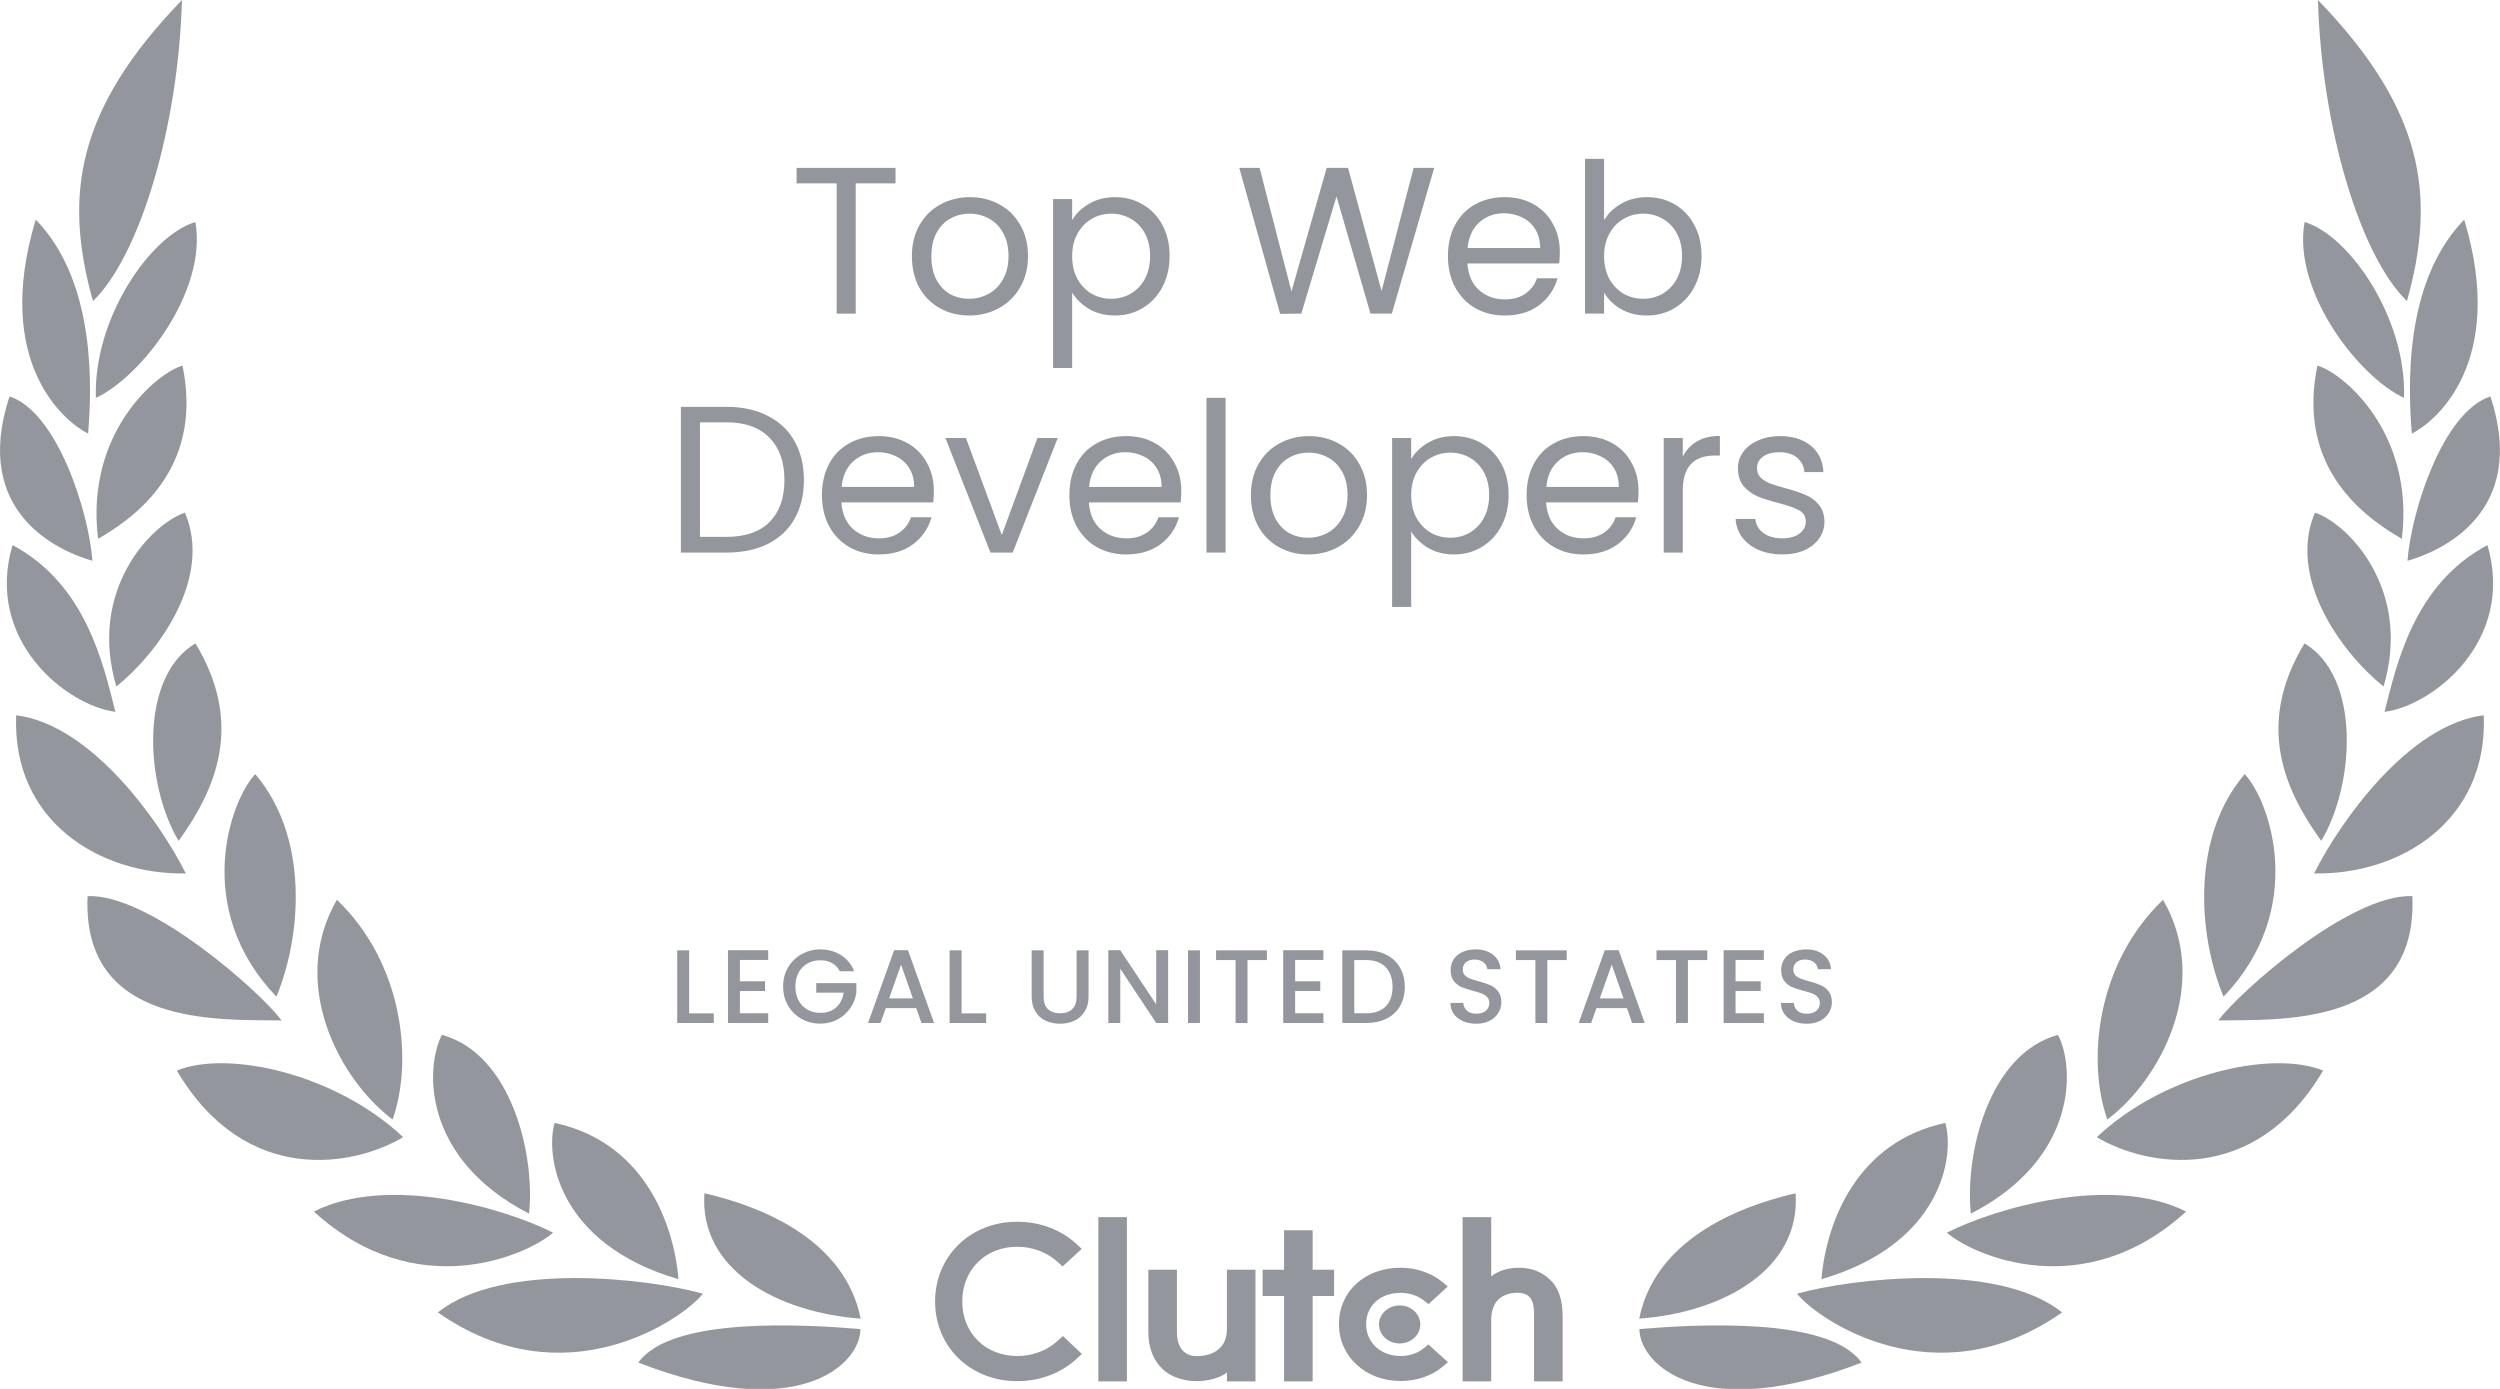 <?xml version="1.0" encoding="UTF-8"?> <svg xmlns="http://www.w3.org/2000/svg" width="144" height="80" viewBox="0 0 144 80" fill="none"><g clip-path="url(#clip0_4542_59642)"><path d="M22.613 64.482C23.773 61.239 23.312 55.57 19.406 51.828C16.603 56.671 19.565 62.202 22.613 64.482Z" fill="#93969C"></path><path d="M14.702 44.589C13.245 46.133 11.067 52.352 15.922 57.41C17.422 53.767 17.754 48.163 14.702 44.589Z" fill="#93969C"></path><path d="M10.481 0C4.432 6.267 3.635 11.204 5.355 17.342C8.024 14.774 10.274 7.389 10.481 0Z" fill="#93969C"></path><path d="M11.257 37.059C7.998 38.994 8.36 45.205 10.287 48.435C12.464 45.424 14.055 41.682 11.257 37.059Z" fill="#93969C"></path><path d="M10.653 29.527C8.679 30.198 5.057 34.022 6.704 39.544C9.209 37.519 12.236 33.239 10.653 29.527Z" fill="#93969C"></path><path d="M10.511 21.058C9.054 21.475 4.898 24.903 5.648 31.036C8.377 29.483 11.645 26.546 10.511 21.058Z" fill="#93969C"></path><path d="M5.523 22.916C8.101 21.738 11.96 16.804 11.253 12.787C8.653 13.566 5.368 18.353 5.523 22.916Z" fill="#93969C"></path><path d="M23.221 65.501C19.328 61.832 13.115 60.469 10.184 61.664C14.163 68.409 20.449 67.161 23.221 65.501Z" fill="#93969C"></path><path d="M30.473 69.905C30.831 66.512 29.464 60.701 25.455 59.608C24.485 61.467 24.304 66.735 30.473 69.905Z" fill="#93969C"></path><path d="M31.857 71.002C29.059 69.583 22.346 67.63 18.078 69.785C24.002 75.2 30.421 72.263 31.857 71.002Z" fill="#93969C"></path><path d="M39.083 73.682C38.781 70.237 36.953 65.751 31.947 64.68C31.4 66.551 32.107 71.652 39.083 73.682Z" fill="#93969C"></path><path d="M40.488 74.516C37.384 73.647 28.908 72.628 25.222 75.596C32.521 80.718 39.341 75.974 40.488 74.516Z" fill="#93969C"></path><path d="M49.576 75.953C48.684 71.531 44.14 69.553 40.574 68.731C40.264 73.123 44.756 75.596 49.576 75.953Z" fill="#93969C"></path><path d="M36.768 78.486C45.865 82.013 49.534 78.671 49.564 76.555C46.339 76.284 38.634 75.824 36.768 78.486Z" fill="#93969C"></path><path d="M5.044 51.617C4.712 59.14 12.542 58.727 16.22 58.778C15.064 57.196 8.653 51.471 5.044 51.617Z" fill="#93969C"></path><path d="M0.931 41.2C0.681 47.325 5.782 50.404 10.705 50.31C9.222 47.351 5.273 41.738 0.931 41.2Z" fill="#93969C"></path><path d="M6.648 41.002C5.967 38.361 5.001 33.677 0.72 31.398C-0.897 36.898 3.842 40.641 6.648 41.002Z" fill="#93969C"></path><path d="M5.325 32.301C5.105 29.432 3.286 23.729 0.548 22.834C-1.668 29.565 3.436 31.767 5.325 32.301Z" fill="#93969C"></path><path d="M5.075 24.976C5.286 22.361 5.557 16.245 2.057 12.649C-0.422 20.895 3.721 24.301 5.075 24.976Z" fill="#93969C"></path><path d="M121.383 64.482C120.223 61.239 120.684 55.57 124.59 51.828C127.393 56.671 124.431 62.202 121.383 64.482Z" fill="#93969C"></path><path d="M129.294 44.589C130.751 46.133 132.928 52.352 128.074 57.41C126.573 53.767 126.241 48.163 129.294 44.589Z" fill="#93969C"></path><path d="M133.515 0C139.564 6.267 140.361 11.204 138.641 17.342C135.972 14.774 133.722 7.389 133.515 0Z" fill="#93969C"></path><path d="M132.739 37.059C135.998 38.994 135.636 45.205 133.705 48.435C131.527 45.424 129.936 41.682 132.739 37.059Z" fill="#93969C"></path><path d="M133.342 29.527C135.317 30.198 138.938 34.022 137.292 39.544C134.787 37.519 131.76 33.239 133.342 29.527Z" fill="#93969C"></path><path d="M133.484 21.058C134.942 21.475 139.098 24.903 138.348 31.036C135.619 29.483 132.35 26.546 133.484 21.058Z" fill="#93969C"></path><path d="M138.473 22.916C135.895 21.738 132.036 16.804 132.743 12.787C135.343 13.566 138.628 18.353 138.473 22.916Z" fill="#93969C"></path><path d="M120.774 65.501C124.668 61.832 130.88 60.469 133.812 61.664C129.833 68.409 123.547 67.161 120.774 65.501Z" fill="#93969C"></path><path d="M113.523 69.905C113.165 66.512 114.532 60.701 118.541 59.608C119.511 61.467 119.693 66.735 113.523 69.905Z" fill="#93969C"></path><path d="M112.139 71.002C114.937 69.583 121.65 67.63 125.918 69.785C119.994 75.2 113.574 72.263 112.139 71.002Z" fill="#93969C"></path><path d="M104.913 73.682C105.215 70.237 107.043 65.751 112.048 64.68C112.596 66.551 111.889 71.652 104.913 73.682Z" fill="#93969C"></path><path d="M103.508 74.516C106.612 73.647 115.088 72.628 118.774 75.596C111.475 80.718 104.655 75.974 103.508 74.516Z" fill="#93969C"></path><path d="M94.419 75.953C95.311 71.531 99.856 69.553 103.425 68.731C103.736 73.123 99.243 75.596 94.419 75.953Z" fill="#93969C"></path><path d="M107.224 78.486C98.127 82.013 94.458 78.671 94.428 76.555C97.653 76.284 105.357 75.824 107.224 78.486Z" fill="#93969C"></path><path d="M138.951 51.617C139.283 59.14 131.454 58.727 127.776 58.778C128.932 57.196 135.343 51.471 138.951 51.617Z" fill="#93969C"></path><path d="M143.064 41.2C143.314 47.325 138.214 50.404 133.291 50.31C134.774 47.351 138.723 41.738 143.064 41.2Z" fill="#93969C"></path><path d="M137.348 41.002C138.029 38.361 138.995 33.677 143.276 31.398C144.893 36.898 140.154 40.641 137.348 41.002Z" fill="#93969C"></path><path d="M138.671 32.301C138.891 29.432 140.71 23.729 143.448 22.834C145.664 29.565 140.559 31.767 138.671 32.301Z" fill="#93969C"></path><path d="M138.921 24.976C138.71 22.361 138.439 16.245 141.939 12.649C144.418 20.895 140.275 24.301 138.921 24.976Z" fill="#93969C"></path><path d="M104.069 58.967C103.787 58.967 103.534 58.919 103.308 58.822C103.083 58.722 102.906 58.581 102.777 58.401C102.648 58.22 102.584 58.009 102.584 57.769H103.32C103.336 57.949 103.407 58.098 103.532 58.214C103.66 58.331 103.839 58.389 104.069 58.389C104.306 58.389 104.491 58.333 104.624 58.22C104.757 58.104 104.823 57.955 104.823 57.775C104.823 57.634 104.781 57.52 104.697 57.431C104.616 57.343 104.513 57.275 104.389 57.227C104.268 57.178 104.099 57.126 103.882 57.07C103.608 56.998 103.385 56.925 103.212 56.853C103.043 56.777 102.898 56.661 102.777 56.504C102.656 56.347 102.596 56.139 102.596 55.878C102.596 55.637 102.656 55.426 102.777 55.245C102.898 55.065 103.067 54.926 103.284 54.83C103.501 54.734 103.753 54.685 104.039 54.685C104.445 54.685 104.777 54.788 105.035 54.993C105.296 55.193 105.441 55.47 105.469 55.824H104.709C104.697 55.671 104.624 55.541 104.491 55.432C104.359 55.324 104.184 55.27 103.966 55.27C103.769 55.27 103.608 55.32 103.483 55.42C103.359 55.52 103.296 55.665 103.296 55.854C103.296 55.982 103.334 56.089 103.411 56.173C103.491 56.253 103.592 56.317 103.713 56.365C103.833 56.414 103.998 56.466 104.208 56.522C104.485 56.598 104.711 56.675 104.884 56.751C105.061 56.827 105.21 56.946 105.33 57.106C105.455 57.263 105.517 57.474 105.517 57.739C105.517 57.951 105.459 58.152 105.342 58.341C105.23 58.529 105.063 58.682 104.841 58.798C104.624 58.911 104.367 58.967 104.069 58.967Z" fill="#93969C"></path><path d="M99.968 55.293V56.522H101.417V57.082H99.968V58.364H101.598V58.924H99.28V54.733H101.598V55.293H99.968Z" fill="#93969C"></path><path d="M98.341 54.74V55.3H97.225V58.925H96.537V55.3H95.414V54.74H98.341Z" fill="#93969C"></path><path d="M93.711 58.069H91.954L91.652 58.924H90.934L92.437 54.733H93.234L94.737 58.924H94.012L93.711 58.069ZM93.517 57.509L92.835 55.564L92.147 57.509H93.517Z" fill="#93969C"></path><path d="M90.243 54.74V55.3H89.126V58.925H88.438V55.3H87.315V54.74H90.243Z" fill="#93969C"></path><path d="M85.031 58.967C84.749 58.967 84.496 58.919 84.27 58.822C84.045 58.722 83.868 58.581 83.739 58.401C83.61 58.22 83.546 58.009 83.546 57.769H84.282C84.298 57.949 84.369 58.098 84.493 58.214C84.622 58.331 84.801 58.389 85.031 58.389C85.268 58.389 85.453 58.333 85.586 58.22C85.719 58.104 85.785 57.955 85.785 57.775C85.785 57.634 85.743 57.52 85.659 57.431C85.578 57.343 85.475 57.275 85.351 57.227C85.23 57.178 85.061 57.126 84.844 57.07C84.57 56.998 84.347 56.925 84.174 56.853C84.005 56.777 83.86 56.661 83.739 56.504C83.618 56.347 83.558 56.139 83.558 55.878C83.558 55.637 83.618 55.426 83.739 55.245C83.86 55.065 84.029 54.926 84.246 54.83C84.463 54.734 84.715 54.685 85.001 54.685C85.407 54.685 85.739 54.788 85.996 54.993C86.258 55.193 86.403 55.47 86.431 55.824H85.671C85.659 55.671 85.586 55.541 85.453 55.432C85.32 55.324 85.145 55.27 84.928 55.27C84.731 55.27 84.57 55.32 84.445 55.42C84.32 55.52 84.258 55.665 84.258 55.854C84.258 55.982 84.296 56.089 84.373 56.173C84.453 56.253 84.554 56.317 84.675 56.365C84.795 56.414 84.96 56.466 85.17 56.522C85.447 56.598 85.673 56.675 85.846 56.751C86.023 56.827 86.171 56.946 86.292 57.106C86.417 57.263 86.479 57.474 86.479 57.739C86.479 57.951 86.421 58.152 86.304 58.341C86.192 58.529 86.025 58.682 85.803 58.798C85.586 58.911 85.329 58.967 85.031 58.967Z" fill="#93969C"></path><path d="M78.689 54.74C79.135 54.74 79.525 54.827 79.859 54.999C80.198 55.168 80.457 55.413 80.638 55.734C80.823 56.051 80.916 56.422 80.916 56.848C80.916 57.273 80.823 57.643 80.638 57.956C80.457 58.269 80.198 58.51 79.859 58.678C79.525 58.843 79.135 58.925 78.689 58.925H77.318V54.74H78.689ZM78.689 58.365C79.179 58.365 79.556 58.233 79.817 57.968C80.079 57.703 80.21 57.33 80.21 56.848C80.21 56.362 80.079 55.983 79.817 55.71C79.556 55.437 79.179 55.3 78.689 55.3H78.007V58.365H78.689Z" fill="#93969C"></path><path d="M74.6 55.293V56.522H76.048V57.082H74.6V58.364H76.229V58.924H73.912V54.733H76.229V55.293H74.6Z" fill="#93969C"></path><path d="M72.973 54.74V55.3H71.857V58.925H71.169V55.3H70.046V54.74H72.973Z" fill="#93969C"></path><path d="M69.118 54.74V58.925H68.43V54.74H69.118Z" fill="#93969C"></path><path d="M67.285 58.924H66.597L64.527 55.799V58.924H63.839V54.733H64.527L66.597 57.852V54.733H67.285V58.924Z" fill="#93969C"></path><path d="M60.112 54.74V57.408C60.112 57.725 60.194 57.964 60.359 58.124C60.528 58.285 60.762 58.365 61.06 58.365C61.361 58.365 61.595 58.285 61.76 58.124C61.929 57.964 62.013 57.725 62.013 57.408V54.74H62.701V57.396C62.701 57.737 62.627 58.026 62.478 58.263C62.329 58.5 62.13 58.676 61.88 58.793C61.631 58.909 61.355 58.967 61.053 58.967C60.752 58.967 60.476 58.909 60.227 58.793C59.981 58.676 59.786 58.5 59.641 58.263C59.496 58.026 59.424 57.737 59.424 57.396V54.74H60.112Z" fill="#93969C"></path><path d="M55.385 58.371H56.804V58.925H54.697V54.74H55.385V58.371Z" fill="#93969C"></path><path d="M52.776 58.069H51.02L50.718 58.924H49.999L51.502 54.733H52.299L53.802 58.924H53.078L52.776 58.069ZM52.583 57.509L51.901 55.564L51.213 57.509H52.583Z" fill="#93969C"></path><path d="M48.373 55.944C48.265 55.735 48.114 55.579 47.921 55.474C47.727 55.366 47.504 55.312 47.251 55.312C46.973 55.312 46.725 55.374 46.508 55.498C46.291 55.623 46.12 55.8 45.995 56.028C45.874 56.257 45.814 56.522 45.814 56.823C45.814 57.124 45.874 57.391 45.995 57.624C46.12 57.853 46.291 58.029 46.508 58.154C46.725 58.278 46.973 58.341 47.251 58.341C47.625 58.341 47.929 58.236 48.162 58.028C48.395 57.819 48.538 57.536 48.591 57.178H47.015V56.63H49.327V57.166C49.283 57.492 49.166 57.791 48.977 58.064C48.792 58.337 48.548 58.555 48.247 58.72C47.949 58.88 47.617 58.961 47.251 58.961C46.856 58.961 46.496 58.87 46.17 58.69C45.844 58.505 45.585 58.25 45.392 57.925C45.203 57.6 45.108 57.233 45.108 56.823C45.108 56.414 45.203 56.046 45.392 55.721C45.585 55.396 45.844 55.143 46.17 54.962C46.5 54.778 46.86 54.685 47.251 54.685C47.697 54.685 48.094 54.796 48.44 55.017C48.79 55.233 49.043 55.543 49.2 55.944H48.373Z" fill="#93969C"></path><path d="M42.619 55.293V56.522H44.067V57.082H42.619V58.364H44.248V58.924H41.931V54.733H44.248V55.293H42.619Z" fill="#93969C"></path><path d="M39.695 58.371H41.114V58.925H39.007V54.74H39.695V58.371Z" fill="#93969C"></path><path d="M102.675 31.936C102.168 31.936 101.713 31.852 101.311 31.684C100.908 31.507 100.59 31.266 100.357 30.961C100.124 30.648 99.995 30.291 99.971 29.889H101.105C101.138 30.218 101.291 30.487 101.564 30.696C101.846 30.905 102.212 31.009 102.663 31.009C103.081 31.009 103.411 30.917 103.653 30.732C103.894 30.547 104.015 30.315 104.015 30.034C104.015 29.745 103.886 29.532 103.628 29.395C103.371 29.251 102.973 29.11 102.433 28.974C101.942 28.845 101.54 28.717 101.226 28.588C100.92 28.452 100.655 28.255 100.429 27.998C100.212 27.733 100.103 27.388 100.103 26.963C100.103 26.625 100.204 26.316 100.405 26.035C100.606 25.754 100.892 25.534 101.262 25.373C101.633 25.204 102.055 25.12 102.53 25.12C103.262 25.12 103.854 25.305 104.305 25.674C104.755 26.043 104.997 26.549 105.029 27.192H103.93C103.906 26.846 103.765 26.569 103.508 26.36C103.258 26.152 102.92 26.047 102.494 26.047C102.099 26.047 101.786 26.132 101.552 26.3C101.319 26.469 101.202 26.69 101.202 26.963C101.202 27.18 101.27 27.36 101.407 27.505C101.552 27.641 101.729 27.753 101.938 27.842C102.156 27.922 102.453 28.015 102.832 28.119C103.307 28.247 103.693 28.376 103.991 28.504C104.288 28.625 104.542 28.809 104.751 29.058C104.968 29.307 105.081 29.632 105.089 30.034C105.089 30.395 104.989 30.72 104.787 31.009C104.586 31.298 104.3 31.527 103.93 31.696C103.568 31.856 103.15 31.936 102.675 31.936Z" fill="#93969C"></path><path d="M96.928 26.301C97.121 25.923 97.395 25.63 97.749 25.422C98.111 25.213 98.55 25.108 99.065 25.108V26.24H98.775C97.544 26.24 96.928 26.907 96.928 28.24V31.828H95.83V25.229H96.928V26.301Z" fill="#93969C"></path><path d="M94.379 28.275C94.379 28.484 94.367 28.705 94.343 28.938H89.056C89.096 29.588 89.317 30.098 89.72 30.467C90.13 30.828 90.625 31.009 91.205 31.009C91.679 31.009 92.074 30.901 92.388 30.684C92.71 30.459 92.935 30.162 93.064 29.793H94.247C94.07 30.427 93.716 30.945 93.184 31.346C92.653 31.74 91.993 31.936 91.205 31.936C90.577 31.936 90.013 31.796 89.514 31.515C89.024 31.234 88.637 30.837 88.356 30.323C88.074 29.801 87.933 29.199 87.933 28.516C87.933 27.834 88.07 27.236 88.344 26.722C88.617 26.208 88.999 25.815 89.49 25.542C89.989 25.261 90.561 25.12 91.205 25.12C91.832 25.12 92.388 25.257 92.871 25.53C93.353 25.803 93.724 26.18 93.981 26.662C94.247 27.135 94.379 27.673 94.379 28.275ZM93.245 28.047C93.245 27.629 93.152 27.272 92.967 26.975C92.782 26.67 92.528 26.441 92.207 26.288C91.893 26.128 91.543 26.047 91.156 26.047C90.601 26.047 90.126 26.224 89.732 26.577C89.346 26.931 89.124 27.42 89.068 28.047H93.245Z" fill="#93969C"></path><path d="M81.284 26.445C81.501 26.067 81.823 25.754 82.25 25.506C82.684 25.249 83.187 25.12 83.759 25.12C84.346 25.12 84.877 25.261 85.352 25.542C85.835 25.823 86.213 26.22 86.487 26.734C86.761 27.24 86.897 27.83 86.897 28.504C86.897 29.171 86.761 29.765 86.487 30.287C86.213 30.808 85.835 31.214 85.352 31.503C84.877 31.792 84.346 31.936 83.759 31.936C83.195 31.936 82.697 31.812 82.262 31.563C81.835 31.306 81.509 30.989 81.284 30.612V34.959H80.186V25.229H81.284V26.445ZM85.775 28.504C85.775 28.006 85.674 27.573 85.473 27.204C85.272 26.834 84.998 26.553 84.652 26.36C84.314 26.168 83.94 26.072 83.529 26.072C83.127 26.072 82.753 26.172 82.407 26.373C82.069 26.565 81.795 26.85 81.586 27.228C81.385 27.597 81.284 28.026 81.284 28.516C81.284 29.014 81.385 29.452 81.586 29.829C81.795 30.198 82.069 30.483 82.407 30.684C82.753 30.877 83.127 30.973 83.529 30.973C83.94 30.973 84.314 30.877 84.652 30.684C84.998 30.483 85.272 30.198 85.473 29.829C85.674 29.452 85.775 29.01 85.775 28.504Z" fill="#93969C"></path><path d="M75.349 31.936C74.729 31.936 74.166 31.796 73.659 31.515C73.16 31.234 72.766 30.837 72.476 30.323C72.194 29.801 72.053 29.199 72.053 28.516C72.053 27.842 72.198 27.248 72.488 26.734C72.786 26.212 73.188 25.815 73.695 25.542C74.202 25.261 74.769 25.12 75.397 25.12C76.025 25.12 76.592 25.261 77.099 25.542C77.606 25.815 78.005 26.208 78.294 26.722C78.592 27.236 78.741 27.834 78.741 28.516C78.741 29.199 78.588 29.801 78.282 30.323C77.984 30.837 77.578 31.234 77.063 31.515C76.548 31.796 75.977 31.936 75.349 31.936ZM75.349 30.973C75.743 30.973 76.113 30.881 76.46 30.696C76.805 30.511 77.083 30.234 77.292 29.865C77.51 29.496 77.618 29.046 77.618 28.516C77.618 27.986 77.514 27.537 77.305 27.167C77.095 26.798 76.822 26.525 76.484 26.349C76.146 26.164 75.779 26.072 75.385 26.072C74.983 26.072 74.612 26.164 74.274 26.349C73.945 26.525 73.679 26.798 73.478 27.167C73.276 27.537 73.176 27.986 73.176 28.516C73.176 29.054 73.272 29.508 73.466 29.877C73.667 30.246 73.932 30.523 74.262 30.708C74.592 30.885 74.954 30.973 75.349 30.973Z" fill="#93969C"></path><path d="M70.592 22.916V31.828H69.493V22.916H70.592Z" fill="#93969C"></path><path d="M68.043 28.275C68.043 28.484 68.031 28.705 68.007 28.938H62.719C62.76 29.588 62.981 30.098 63.383 30.467C63.794 30.828 64.289 31.009 64.868 31.009C65.343 31.009 65.737 30.901 66.051 30.684C66.373 30.459 66.599 30.162 66.727 29.793H67.91C67.733 30.427 67.379 30.945 66.848 31.346C66.317 31.74 65.657 31.936 64.868 31.936C64.24 31.936 63.677 31.796 63.178 31.515C62.687 31.234 62.301 30.837 62.019 30.323C61.737 29.801 61.597 29.199 61.597 28.516C61.597 27.834 61.733 27.236 62.007 26.722C62.281 26.208 62.663 25.815 63.154 25.542C63.653 25.261 64.224 25.12 64.868 25.12C65.496 25.12 66.051 25.257 66.534 25.53C67.017 25.803 67.387 26.18 67.645 26.662C67.91 27.135 68.043 27.673 68.043 28.275ZM66.908 28.047C66.908 27.629 66.816 27.272 66.631 26.975C66.445 26.67 66.192 26.441 65.87 26.288C65.556 26.128 65.206 26.047 64.82 26.047C64.265 26.047 63.79 26.224 63.395 26.577C63.009 26.931 62.788 27.42 62.731 28.047H66.908Z" fill="#93969C"></path><path d="M57.703 30.817L59.755 25.229H60.926L58.331 31.828H57.051L54.456 25.229H55.639L57.703 30.817Z" fill="#93969C"></path><path d="M53.79 28.275C53.79 28.484 53.778 28.705 53.754 28.938H48.466C48.507 29.588 48.728 30.098 49.13 30.467C49.541 30.828 50.036 31.009 50.615 31.009C51.09 31.009 51.484 30.901 51.798 30.684C52.12 30.459 52.346 30.162 52.474 29.793H53.657C53.48 30.427 53.126 30.945 52.595 31.346C52.064 31.74 51.404 31.936 50.615 31.936C49.987 31.936 49.424 31.796 48.925 31.515C48.434 31.234 48.048 30.837 47.766 30.323C47.485 29.801 47.344 29.199 47.344 28.516C47.344 27.834 47.481 27.236 47.754 26.722C48.028 26.208 48.41 25.815 48.901 25.542C49.4 25.261 49.971 25.12 50.615 25.12C51.243 25.12 51.798 25.257 52.281 25.53C52.764 25.803 53.134 26.18 53.392 26.662C53.657 27.135 53.79 27.673 53.79 28.275ZM52.655 28.047C52.655 27.629 52.563 27.272 52.378 26.975C52.193 26.67 51.939 26.441 51.617 26.288C51.303 26.128 50.953 26.047 50.567 26.047C50.012 26.047 49.537 26.224 49.142 26.577C48.756 26.931 48.535 27.42 48.478 28.047H52.655Z" fill="#93969C"></path><path d="M41.839 23.434C42.756 23.434 43.549 23.606 44.217 23.951C44.893 24.289 45.408 24.774 45.762 25.409C46.124 26.043 46.305 26.79 46.305 27.649C46.305 28.508 46.124 29.254 45.762 29.889C45.408 30.515 44.893 30.997 44.217 31.334C43.549 31.663 42.756 31.828 41.839 31.828H39.219V23.434H41.839ZM41.839 30.924C42.925 30.924 43.754 30.639 44.326 30.069C44.897 29.491 45.183 28.684 45.183 27.649C45.183 26.605 44.893 25.79 44.314 25.204C43.742 24.618 42.917 24.325 41.839 24.325H40.318V30.924H41.839Z" fill="#93969C"></path><path d="M92.395 12.693C92.621 12.3 92.951 11.978 93.385 11.729C93.82 11.481 94.315 11.356 94.87 11.356C95.466 11.356 96.001 11.497 96.476 11.778C96.951 12.059 97.325 12.456 97.598 12.97C97.872 13.476 98.009 14.066 98.009 14.74C98.009 15.407 97.872 16.001 97.598 16.523C97.325 17.044 96.947 17.45 96.464 17.739C95.989 18.028 95.458 18.173 94.87 18.173C94.299 18.173 93.796 18.048 93.361 17.799C92.935 17.55 92.613 17.233 92.395 16.848V18.064H91.297V9.152H92.395V12.693ZM96.886 14.74C96.886 14.242 96.785 13.809 96.584 13.44C96.383 13.07 96.109 12.789 95.763 12.597C95.425 12.404 95.051 12.308 94.641 12.308C94.238 12.308 93.864 12.408 93.518 12.609C93.18 12.801 92.906 13.086 92.697 13.464C92.496 13.833 92.395 14.263 92.395 14.752C92.395 15.25 92.496 15.688 92.697 16.065C92.906 16.434 93.18 16.719 93.518 16.92C93.864 17.113 94.238 17.209 94.641 17.209C95.051 17.209 95.425 17.113 95.763 16.92C96.109 16.719 96.383 16.434 96.584 16.065C96.785 15.688 96.886 15.246 96.886 14.74Z" fill="#93969C"></path><path d="M89.847 14.512C89.847 14.72 89.835 14.941 89.811 15.174H84.523C84.563 15.824 84.785 16.334 85.187 16.703C85.597 17.065 86.092 17.245 86.672 17.245C87.147 17.245 87.541 17.137 87.855 16.92C88.177 16.695 88.402 16.398 88.531 16.029H89.714C89.537 16.663 89.183 17.181 88.652 17.583C88.121 17.976 87.461 18.173 86.672 18.173C86.044 18.173 85.481 18.032 84.982 17.751C84.491 17.47 84.105 17.073 83.823 16.559C83.541 16.037 83.4 15.435 83.4 14.753C83.4 14.07 83.537 13.472 83.811 12.958C84.085 12.444 84.467 12.051 84.958 11.778C85.457 11.497 86.028 11.356 86.672 11.356C87.3 11.356 87.855 11.493 88.338 11.766C88.821 12.039 89.191 12.416 89.448 12.898C89.714 13.372 89.847 13.91 89.847 14.512ZM88.712 14.283C88.712 13.865 88.62 13.508 88.434 13.211C88.249 12.906 87.996 12.677 87.674 12.525C87.36 12.364 87.01 12.284 86.624 12.284C86.068 12.284 85.593 12.46 85.199 12.814C84.813 13.167 84.591 13.657 84.535 14.283H88.712Z" fill="#93969C"></path><path d="M82.609 9.671L80.17 18.065H78.939L76.983 11.309L74.955 18.065L73.736 18.077L71.382 9.671H72.553L74.388 16.788L76.416 9.671H77.647L79.579 16.764L81.426 9.671H82.609Z" fill="#93969C"></path><path d="M61.756 12.681C61.973 12.304 62.295 11.991 62.721 11.742C63.156 11.485 63.659 11.356 64.231 11.356C64.818 11.356 65.349 11.497 65.824 11.778C66.307 12.059 66.685 12.456 66.959 12.97C67.232 13.476 67.369 14.066 67.369 14.741C67.369 15.407 67.232 16.001 66.959 16.523C66.685 17.045 66.307 17.45 65.824 17.739C65.349 18.028 64.818 18.173 64.231 18.173C63.667 18.173 63.168 18.048 62.734 17.799C62.307 17.543 61.981 17.225 61.756 16.848V21.196H60.657V11.465H61.756V12.681ZM66.246 14.741C66.246 14.243 66.146 13.809 65.945 13.44C65.743 13.071 65.47 12.79 65.124 12.597C64.786 12.404 64.412 12.308 64.001 12.308C63.599 12.308 63.224 12.408 62.878 12.609C62.54 12.802 62.267 13.087 62.058 13.464C61.856 13.833 61.756 14.263 61.756 14.753C61.756 15.25 61.856 15.688 62.058 16.065C62.267 16.435 62.54 16.72 62.878 16.92C63.224 17.113 63.599 17.209 64.001 17.209C64.412 17.209 64.786 17.113 65.124 16.92C65.47 16.72 65.743 16.435 65.945 16.065C66.146 15.688 66.246 15.246 66.246 14.741Z" fill="#93969C"></path><path d="M55.821 18.173C55.201 18.173 54.638 18.032 54.13 17.751C53.632 17.47 53.237 17.073 52.947 16.559C52.666 16.037 52.525 15.435 52.525 14.753C52.525 14.078 52.67 13.484 52.959 12.97C53.257 12.448 53.66 12.051 54.167 11.778C54.674 11.497 55.241 11.356 55.869 11.356C56.496 11.356 57.064 11.497 57.571 11.778C58.078 12.051 58.476 12.444 58.766 12.958C59.064 13.472 59.213 14.07 59.213 14.753C59.213 15.435 59.06 16.037 58.754 16.559C58.456 17.073 58.05 17.47 57.535 17.751C57.02 18.032 56.448 18.173 55.821 18.173ZM55.821 17.209C56.215 17.209 56.585 17.117 56.931 16.932C57.277 16.748 57.555 16.471 57.764 16.101C57.981 15.732 58.09 15.283 58.09 14.753C58.09 14.223 57.985 13.773 57.776 13.404C57.567 13.034 57.293 12.761 56.955 12.585C56.617 12.4 56.251 12.308 55.857 12.308C55.454 12.308 55.084 12.4 54.746 12.585C54.416 12.761 54.151 13.034 53.949 13.404C53.748 13.773 53.648 14.223 53.648 14.753C53.648 15.29 53.744 15.744 53.937 16.113C54.139 16.483 54.404 16.76 54.734 16.944C55.064 17.121 55.426 17.209 55.821 17.209Z" fill="#93969C"></path><path d="M51.583 9.671V10.562H49.289V18.065H48.191V10.562H45.885V9.671H51.583Z" fill="#93969C"></path><g clip-path="url(#clip1_4542_59642)"><path d="M63.265 70.107H64.911V79.57H63.265V70.107ZM70.671 76.551C70.671 77.999 69.347 78.115 68.953 78.115C67.97 78.115 67.791 77.268 67.791 76.757V73.135H66.145V76.749C66.145 77.646 66.451 78.387 66.988 78.88C67.462 79.317 68.172 79.555 68.941 79.555C69.487 79.555 70.259 79.399 70.671 79.053V79.57H72.316V73.135H70.671V76.551ZM75.608 70.864H73.962V73.135H72.728V74.649H73.962V79.57H75.608V74.649H76.842V73.135H75.608V70.864ZM82.025 77.646C81.666 77.942 81.193 78.106 80.674 78.106C79.529 78.106 78.689 77.333 78.689 76.272C78.689 75.21 79.502 74.469 80.674 74.469C81.184 74.469 81.666 74.626 82.034 74.922L82.283 75.119L83.393 74.099L83.115 73.868C82.462 73.326 81.595 73.022 80.673 73.022C78.616 73.022 77.123 74.387 77.123 76.264C77.123 78.132 78.652 79.546 80.673 79.546C81.613 79.546 82.489 79.242 83.133 78.691L83.401 78.46L82.275 77.441L82.025 77.646ZM89.267 73.696C88.793 73.26 88.237 73.022 87.468 73.022C86.922 73.022 86.305 73.178 85.893 73.523V70.107H84.247V79.57H85.893V76.025C85.893 74.577 87.011 74.462 87.405 74.462C88.389 74.462 88.362 75.309 88.362 75.82V79.57H90.007V75.828C90.007 74.931 89.804 74.19 89.267 73.696Z" fill="#93969C"></path><path d="M80.62 75.193C80.936 75.193 81.238 75.309 81.461 75.514C81.684 75.719 81.81 75.998 81.81 76.288C81.81 76.578 81.684 76.857 81.461 77.062C81.238 77.267 80.936 77.383 80.62 77.383C80.304 77.383 80.002 77.267 79.779 77.062C79.555 76.857 79.43 76.578 79.43 76.288C79.43 75.998 79.555 75.719 79.779 75.514C80.002 75.309 80.304 75.193 80.62 75.193Z" fill="#93969C"></path><path d="M60.962 77.194C60.337 77.786 59.487 78.107 58.592 78.107C56.759 78.107 55.426 76.782 55.426 74.964C55.426 73.138 56.759 71.813 58.592 71.813C59.478 71.813 60.318 72.133 60.954 72.718L61.204 72.948L62.304 71.936L62.062 71.706C61.15 70.842 59.916 70.373 58.592 70.373C55.891 70.373 53.861 72.348 53.861 74.972C53.861 77.589 55.9 79.555 58.592 79.555C59.925 79.555 61.159 79.078 62.072 78.214L62.313 77.984L61.222 76.955L60.962 77.194Z" fill="#93969C"></path></g></g><defs><clipPath id="clip0_4542_59642"><rect width="144" height="80" fill="white"></rect></clipPath><clipPath id="clip1_4542_59642"><rect width="36.216" height="9.462" fill="white" transform="translate(53.892 70.107)"></rect></clipPath></defs></svg> 
